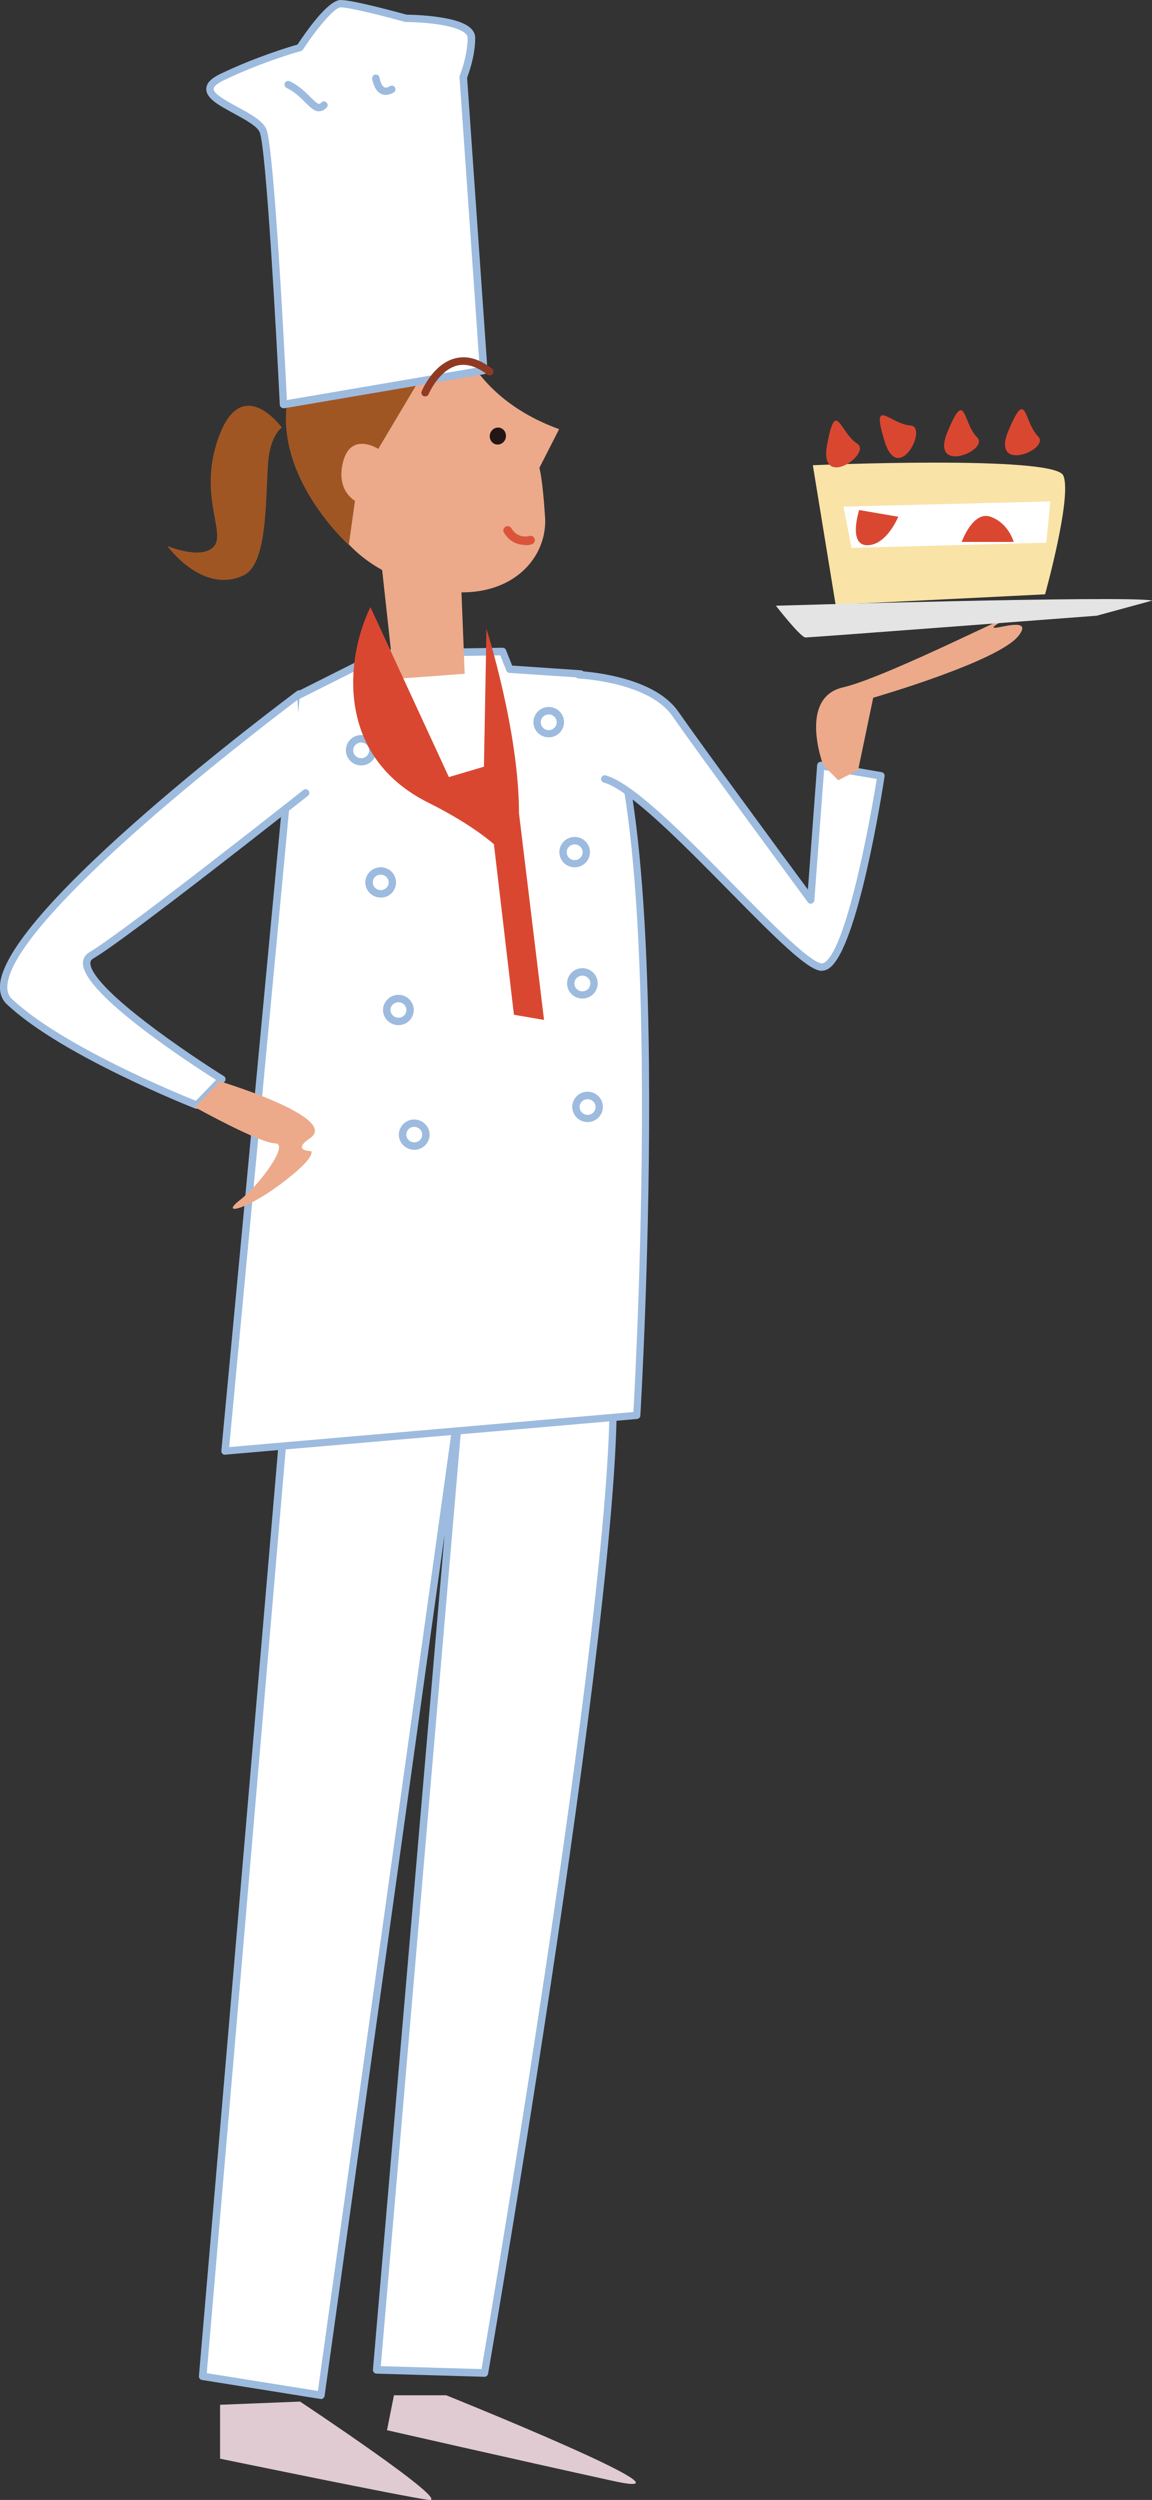 <?xml version="1.0" encoding="UTF-8"?>
<svg id="_レイヤー_2" data-name="レイヤー 2" xmlns="http://www.w3.org/2000/svg" viewBox="0 0 91.03 197.53">
  <rect x="0" y="0" width="91.03" height="197.53" fill="#333333" stroke="none"/>
  <defs>
    <style>
      .cls-1 {
        fill: #f9e3a7;
      }

      .cls-2 {
        fill: #ecaa8b;
      }

      .cls-3 {
        fill: #fff;
      }

      .cls-4 {
        fill: #e4e4e4;
      }

      .cls-5 {
        fill: #a05623;
      }

      .cls-6 {
        fill: #9dbbde;
      }

      .cls-7 {
        fill: #913a23;
      }

      .cls-8 {
        fill: #db5439;
      }

      .cls-9 {
        fill: #da4731;
      }

      .cls-10 {
        fill: #e0cbd3;
      }

      .cls-11 {
        fill: #221714;
      }
    </style>
  </defs>
  <g id="_レイヤー_1-2" data-name="レイヤー 1">
    <g>
      <g>
        <path class="cls-3" d="m22.89,107.3l-6.87,80.45,9.35,1.5,11-78.95-6.6,76.94,8.52.25s12.1-70.18,9.89-80.45l-25.29.25Z"/>
        <path class="cls-6" d="m25.36,189.55s-.03,0-.05,0l-9.35-1.5c-.15-.02-.26-.16-.24-.31l6.87-80.45c.01-.15.14-.27.29-.27l25.29-.25c.13,0,.26.09.29.23,2.19,10.21-9.4,77.69-9.89,80.56-.03.14-.15.25-.3.24l-8.52-.25c-.08,0-.16-.04-.21-.1-.05-.06-.08-.14-.07-.22l5.66-65.98-9.48,68.05c-.01.08-.05.15-.12.2-.05.04-.11.06-.17.06Zm-9.03-2.04l8.79,1.41,10.96-78.65c.02-.15.16-.26.32-.25.16.02.27.16.26.31l-6.57,76.63,7.96.23c.78-4.56,11.78-69.3,9.9-79.86l-24.78.25-6.83,79.92Z"/>
      </g>
      <g>
        <path class="cls-3" d="m23.39,55.02l-5.61,59.64,32.54-2.83s3.29-54.66-4.43-58.59l-5.61-.38-.55-1.4-9.57.16-6.75,3.39Z"/>
        <path class="cls-6" d="m17.78,114.95c-.08,0-.15-.03-.21-.09-.06-.06-.09-.15-.08-.23l5.61-59.64c0-.1.07-.19.16-.23l6.75-3.39s.08-.03.13-.03l9.57-.16h0c.12,0,.23.07.27.18l.49,1.23,5.43.37s.08.01.11.03c3.3,1.68,5.08,12.12,5.27,31.02.14,14-.67,27.7-.68,27.84,0,.14-.12.26-.27.27l-32.54,2.82s-.02,0-.03,0Zm5.89-59.75l-5.56,59.14,31.94-2.77c.11-1.93.79-14.61.66-27.55-.23-23.07-2.78-29.33-4.9-30.48l-5.55-.37c-.11,0-.21-.08-.25-.18l-.48-1.21-9.3.15-6.55,3.29Z"/>
      </g>
      <path class="cls-3" d="m23.99,62.82s-14.15,11.2-16.92,12.83c-2.77,1.63,10.3,9.8,10.3,9.8l-1.98,2.04s-10.43-4.08-14.79-8.16c-4.36-4.08,22.88-24.32,22.88-24.32l.51,7.82Z"/>
      <path class="cls-6" d="m15.55,87.61s-.07,0-.11-.02c-.03,0-2.66-1.04-5.78-2.56-4.21-2.04-7.27-3.95-9.1-5.66-.41-.38-.6-.89-.56-1.52.34-6,22.53-22.55,23.47-23.25.13-.1.31-.07.41.06.09.13.07.31-.06.41-.06.04-5.81,4.33-11.54,9.28-7.52,6.51-11.57,11.19-11.7,13.54-.03.45.1.8.38,1.06,3.96,3.71,13.12,7.47,14.52,8.03l1.59-1.65c-1.98-1.26-10.55-6.82-10.52-9.23,0-.37.19-.67.53-.87,2.72-1.61,16.75-12.69,16.89-12.81.12-.1.31-.08.41.05.1.12.08.31-.05.41-.58.46-14.2,11.23-16.95,12.85-.21.12-.24.27-.24.38,0,.52.66,1.9,5.21,5.28,2.63,1.95,5.31,3.63,5.34,3.64.08.05.12.12.13.21.01.09-.02.17-.08.24l-1.98,2.04c-.06.06-.13.09-.21.09Z"/>
      <path class="cls-2" d="m17.37,85.44s9.52,2.87,7.13,4.49c-1.5,1.02.08,1.02.08,1.02,0,0,.55.41-2.46,2.65-2.74,2.04-4.75,2.45-3.17,1.23,1.59-1.23,3.96-4.49,2.78-4.49s-6.34-2.86-6.34-2.86l1.98-2.04Z"/>
      <path class="cls-3" d="m47.98,61.5c3.88,1.08,14.68,14.45,17.05,14.86,2.38.41,4.75-15.1,4.75-15.1l-4.75-.82-.79,10.61s-8.72-11.84-10.7-14.7c-1.98-2.86-7.64-3.09-7.64-3.09l2.07,8.24Z"/>
      <path class="cls-6" d="m64.94,76.71s-.1,0-.14-.01c-1.12-.19-3.47-2.53-7.21-6.33-3.68-3.74-7.85-7.97-9.88-8.54-.16-.04-.25-.2-.2-.36.04-.16.2-.25.36-.2,2.18.61,6.23,4.71,10.14,8.69,2.9,2.95,5.9,5.99,6.89,6.16.03,0,.13.02.29-.09,1.68-1.21,3.47-10.6,4.09-14.48l-4.16-.71-.77,10.29c0,.12-.09.22-.21.26-.12.04-.24,0-.31-.11-.09-.12-8.74-11.87-10.7-14.7-1.88-2.71-7.36-2.96-7.41-2.97-.16,0-.28-.14-.28-.3,0-.16.15-.28.3-.28.06,0,1.46.06,3.14.48,2.28.57,3.87,1.49,4.73,2.73,1.69,2.44,8.39,11.56,10.23,14.05l.73-9.83c0-.08.05-.16.11-.21.07-.05.15-.07.23-.06l4.75.82c.16.03.26.17.24.33-.21,1.38-2.13,13.54-4.36,15.15-.19.14-.39.21-.58.21Z"/>
      <path class="cls-2" d="m66.22,61.66l1.59-.82,1.19-5.71s9.91-2.86,11.49-4.9c1.58-2.04-3.96.41-1.19-1.23,2.77-1.63-9.11,4.49-12.68,5.31-3.57.82-1.58,6.12-1.58,6.12l1.19,1.22Z"/>
      <path class="cls-1" d="m66.03,47.78l-1.8-11.02s19.07-.82,19.79.81c.72,1.63-1.44,9.39-1.44,9.39l-16.55.82Z"/>
      <path class="cls-4" d="m91.03,47.45c-1.98-.41-29.72.41-29.72.41,0,0,1.95,2.51,2.34,2.51s23.01-1.72,23.01-1.72l4.37-1.19Z"/>
      <path class="cls-9" d="m67.73,35.05c-1.38-.89-1.68-3.63-2.37.07-.69,3.7,3.59.71,2.37-.07Z"/>
      <path class="cls-9" d="m71.95,33.62c-1.63-.11-3.15-2.38-2.06,1.22,1.09,3.59,3.49-1.12,2.06-1.22Z"/>
      <path class="cls-9" d="m77.21,34.56c-1.16-1.18-.89-3.92-2.33-.46-1.45,3.46,3.35,1.49,2.33.46Z"/>
      <path class="cls-9" d="m82.03,34.48c-1.17-1.18-.88-3.92-2.34-.46-1.45,3.45,3.35,1.49,2.34.46Z"/>
      <polygon class="cls-3" points="66.65 40.03 83 39.62 82.68 42.88 67.29 43.29 66.65 40.03"/>
      <polygon class="cls-2" points="30.02 43.42 31.14 53.65 36.72 53.24 36.37 44.41 30.02 43.42"/>
      <path class="cls-2" d="m43.07,40.85c.26,4.12-4.37,8.07-11.93,4.66-8.01-3.61-6.13-12.12-6.13-12.12l10.61-9.02s.45,6.59,8.56,9.54l-1.56,3.06s.25.75.45,3.89Z"/>
      <path class="cls-5" d="m37.62,22.48l-7.73,12.99s-2.12-1.37-2.76.95c-.64,2.32.92,3.15.92,3.15l-.49,3.49s-10.18-9.09-1.4-17.51c4.83-4.63,11.45-3.06,11.45-3.06Z"/>
      <path class="cls-5" d="m22.26,33.77s-3.02-4.15-4.87.48c-1.85,4.63.46,7.73-.46,8.89-.93,1.16-3.71,0-3.71,0,0,0,2.78,3.86,6.03,2.32,1.87-.89,1.72-5.71,1.93-8.8.15-2.28,1.09-2.88,1.09-2.88Z"/>
      <g>
        <path class="cls-3" d="m22.4,31.96s-.97-20.08-1.61-21.63c-.65-1.54-6.46-2.7-3.23-4.25,3.23-1.54,6.13-2.32,6.13-2.32,0,0,2.26-3.48,3.23-3.48s5.17,1.16,5.17,1.16c0,0,5.16,0,5.16,1.54s-.64,3.09-.64,3.09l1.61,23.17-15.82,2.7Z"/>
        <path class="cls-6" d="m22.4,32.25c-.06,0-.13-.02-.18-.06-.07-.05-.11-.13-.11-.21-.27-5.57-1.08-20.3-1.59-21.53-.2-.49-1.18-1.01-2.03-1.48-1.18-.64-2.21-1.19-2.19-1.95.01-.59.66-.96,1.13-1.19,2.87-1.37,5.52-2.15,6.08-2.31.62-.94,2.4-3.52,3.41-3.52s4.76,1.04,5.21,1.16c.23,0,1.4.02,2.59.2,1.9.28,2.83.82,2.83,1.64,0,1.42-.52,2.82-.64,3.14l1.61,23.11c.01.15-.09.28-.24.31l-15.82,2.7s-.03,0-.05,0ZM26.92.58c-.5,0-1.94,1.74-2.98,3.34-.04.06-.1.1-.17.12-.03,0-2.92.79-6.08,2.3-.51.24-.8.49-.81.68,0,.41,1.04.97,1.88,1.43,1.04.56,2.01,1.09,2.29,1.76.62,1.48,1.49,18.7,1.62,21.4l15.23-2.6-1.59-22.91s0-.09.02-.13c0-.01.62-1.51.62-2.98,0-.45-.85-.84-2.33-1.06-1.26-.19-2.53-.19-2.54-.19-.03,0-.05,0-.08-.01-1.16-.32-4.32-1.15-5.09-1.15Z"/>
      </g>
      <path class="cls-8" d="m41.51,43.06c-.54,0-1.24-.21-1.69-.98-.1-.16-.04-.37.12-.46.16-.1.37-.04.47.12.51.87,1.38.62,1.42.61.18-.05.37.05.42.23.05.18-.05.37-.23.43-.13.04-.31.07-.51.07Z"/>
      <path class="cls-9" d="m67.89,40.3s-.9,2.78.64,2.78,2.45-2.25,2.45-2.25l-3.09-.53Z"/>
      <path class="cls-9" d="m75.99,42.82s.9-2.52,2.31-1.98c1.42.53,1.8,1.98,1.8,1.98h-4.11Z"/>
      <path class="cls-6" d="m25.22,8.8c-.39,0-.71-.32-1.11-.72-.37-.37-.83-.83-1.46-1.13-.14-.07-.21-.24-.14-.39.07-.15.24-.21.39-.14.71.34,1.21.84,1.62,1.24.27.27.55.55.7.55h0s.11-.03.17-.11c.11-.12.29-.12.41,0,.12.11.12.3,0,.41-.18.19-.38.28-.59.28h0Z"/>
      <path class="cls-6" d="m30.48,7.5c-.15,0-.27-.04-.36-.08-.57-.27-.7-1.11-.71-1.2-.02-.16.09-.31.25-.33.16-.02.3.09.33.25.03.2.16.65.39.76.11.05.25.02.43-.09.14-.08.32-.04.4.1.08.14.04.32-.1.4-.24.14-.45.19-.62.19Z"/>
      <path class="cls-7" d="m33.59,31.32s-.08,0-.11-.02c-.15-.06-.23-.24-.16-.39.04-.09.91-2.14,2.62-2.59.94-.25,1.92.02,2.94.81.13.1.15.29.05.42-.1.13-.29.15-.42.05-.86-.66-1.67-.9-2.41-.71-1.43.38-2.22,2.23-2.23,2.25-.05.12-.16.18-.28.18Z"/>
      <path class="cls-10" d="m35.26,189.26s21.16,8.52,13.19,6.77c-7.97-1.75-17.87-4.01-17.87-4.01l.55-2.76h4.12Z"/>
      <path class="cls-10" d="m23.71,189.76s12.1,8.02,10.17,7.77c-1.92-.25-16.49-3.26-16.49-3.26v-4.26l6.32-.25Z"/>
      <path class="cls-11" d="m38.84,34.89c.22.28.62.32.9.08.28-.24.32-.66.1-.95-.22-.28-.62-.32-.9-.08-.28.24-.32.66-.1.95Z"/>
      <g>
        <path class="cls-3" d="m44.28,57.07c0,.5-.41.91-.92.91s-.92-.41-.92-.91.41-.91.92-.91.92.41.92.91Z"/>
        <path class="cls-6" d="m43.36,58.26c-.67,0-1.21-.54-1.21-1.2s.54-1.2,1.21-1.2,1.21.54,1.21,1.2-.54,1.2-1.21,1.2Zm0-1.81c-.35,0-.63.28-.63.62s.28.62.63.62.63-.28.63-.62-.28-.62-.63-.62Z"/>
      </g>
      <g>
        <path class="cls-3" d="m29.46,59.28c0,.5-.41.91-.92.91s-.92-.41-.92-.91.41-.91.92-.91.92.41.92.91Z"/>
        <path class="cls-6" d="m28.54,60.48c-.67,0-1.21-.54-1.21-1.2s.54-1.2,1.21-1.2,1.21.54,1.21,1.2-.54,1.2-1.21,1.2Zm0-1.81c-.35,0-.63.28-.63.62s.28.62.63.62.63-.28.63-.62-.28-.62-.63-.62Z"/>
      </g>
      <g>
        <path class="cls-3" d="m46.33,67.33c0,.5-.41.91-.92.91s-.92-.41-.92-.91.41-.91.92-.91.92.41.92.91Z"/>
        <path class="cls-6" d="m45.41,68.53c-.67,0-1.21-.54-1.21-1.2s.54-1.2,1.21-1.2,1.21.54,1.21,1.2-.54,1.2-1.21,1.2Zm0-1.81c-.35,0-.63.28-.63.62s.28.62.63.62.63-.28.63-.62-.28-.62-.63-.62Z"/>
      </g>
      <g>
        <path class="cls-3" d="m46.94,77.7c0,.5-.41.91-.92.91s-.92-.41-.92-.91.41-.91.92-.91.92.41.92.91Z"/>
        <path class="cls-6" d="m46.02,78.9c-.67,0-1.21-.54-1.21-1.2s.54-1.2,1.21-1.2,1.21.54,1.21,1.2-.54,1.2-1.21,1.2Zm0-1.81c-.35,0-.63.28-.63.62s.28.62.63.62.63-.28.63-.62-.28-.62-.63-.62Z"/>
      </g>
      <g>
        <path class="cls-3" d="m47.35,87.47c0,.5-.41.91-.92.91s-.92-.4-.92-.91.41-.91.92-.91.92.41.92.91Z"/>
        <path class="cls-6" d="m46.43,88.66c-.67,0-1.21-.54-1.21-1.2s.54-1.2,1.21-1.2,1.21.54,1.21,1.2-.54,1.2-1.21,1.2Zm0-1.81c-.35,0-.63.28-.63.62s.28.62.63.62.63-.28.63-.62-.28-.62-.63-.62Z"/>
      </g>
      <g>
        <path class="cls-3" d="m30.99,69.65c.04.5-.33.94-.84.98-.51.04-.95-.33-1-.83-.04-.5.33-.94.84-.98.51-.04.95.32,1,.82Z"/>
        <path class="cls-6" d="m30.08,70.92c-.62,0-1.15-.47-1.21-1.09-.03-.31.07-.62.28-.87.21-.25.5-.4.83-.43.67-.06,1.25.43,1.31,1.09h0c.03.31-.07.62-.27.87-.21.25-.5.4-.83.43-.04,0-.07,0-.1,0Zm0-1.81s-.04,0-.05,0c-.17.01-.32.09-.43.22-.11.12-.15.28-.14.44.03.34.34.59.68.56.17-.01.32-.09.43-.22.11-.12.16-.28.14-.44h0c-.03-.32-.3-.56-.63-.56Z"/>
      </g>
      <g>
        <path class="cls-3" d="m32.39,79.73c.04.5-.33.94-.84.98-.51.04-.95-.33-1-.82-.04-.5.33-.94.84-.98.51-.04.95.33,1,.82Z"/>
        <path class="cls-6" d="m31.48,81c-.62,0-1.15-.47-1.21-1.09-.03-.31.07-.62.28-.87.21-.25.5-.4.83-.43.67-.06,1.25.43,1.31,1.09h0c.03.32-.07.62-.28.87-.21.25-.5.4-.83.43-.04,0-.07,0-.1,0Zm0-1.81s-.04,0-.05,0c-.17.02-.32.09-.43.22-.1.12-.16.28-.14.44.03.34.34.59.68.56.17-.01.32-.09.43-.22.1-.12.15-.28.14-.44h0c-.03-.32-.3-.56-.63-.56Z"/>
      </g>
      <g>
        <path class="cls-3" d="m33.65,89.58c.04.5-.33.94-.84.98-.51.04-.95-.33-1-.82-.04-.5.33-.94.84-.98.51-.04.95.33,1,.82Z"/>
        <path class="cls-6" d="m32.73,90.85c-.62,0-1.15-.47-1.21-1.09-.03-.32.07-.62.28-.87.21-.25.5-.4.83-.43.67-.05,1.25.43,1.31,1.09h0c.03.32-.07.62-.28.87-.21.25-.5.4-.83.43-.04,0-.07,0-.1,0Zm0-1.81s-.04,0-.05,0c-.17.01-.32.09-.43.22-.1.12-.16.28-.14.44.03.34.34.59.68.56.17-.01.32-.09.43-.22.11-.12.15-.28.14-.44h0c-.03-.32-.3-.56-.63-.56Z"/>
      </g>
      <path class="cls-9" d="m29.27,47.97l6.2,13.43,2.77-.82.2-10.88s2.57,8.03,2.57,14.56l1.98,16.33-2.38-.41-1.58-13.47s-1.64-1.52-5.15-3.27c-7.39-3.67-6.59-11.39-4.61-15.47Z"/>
    </g>
  </g>
</svg>